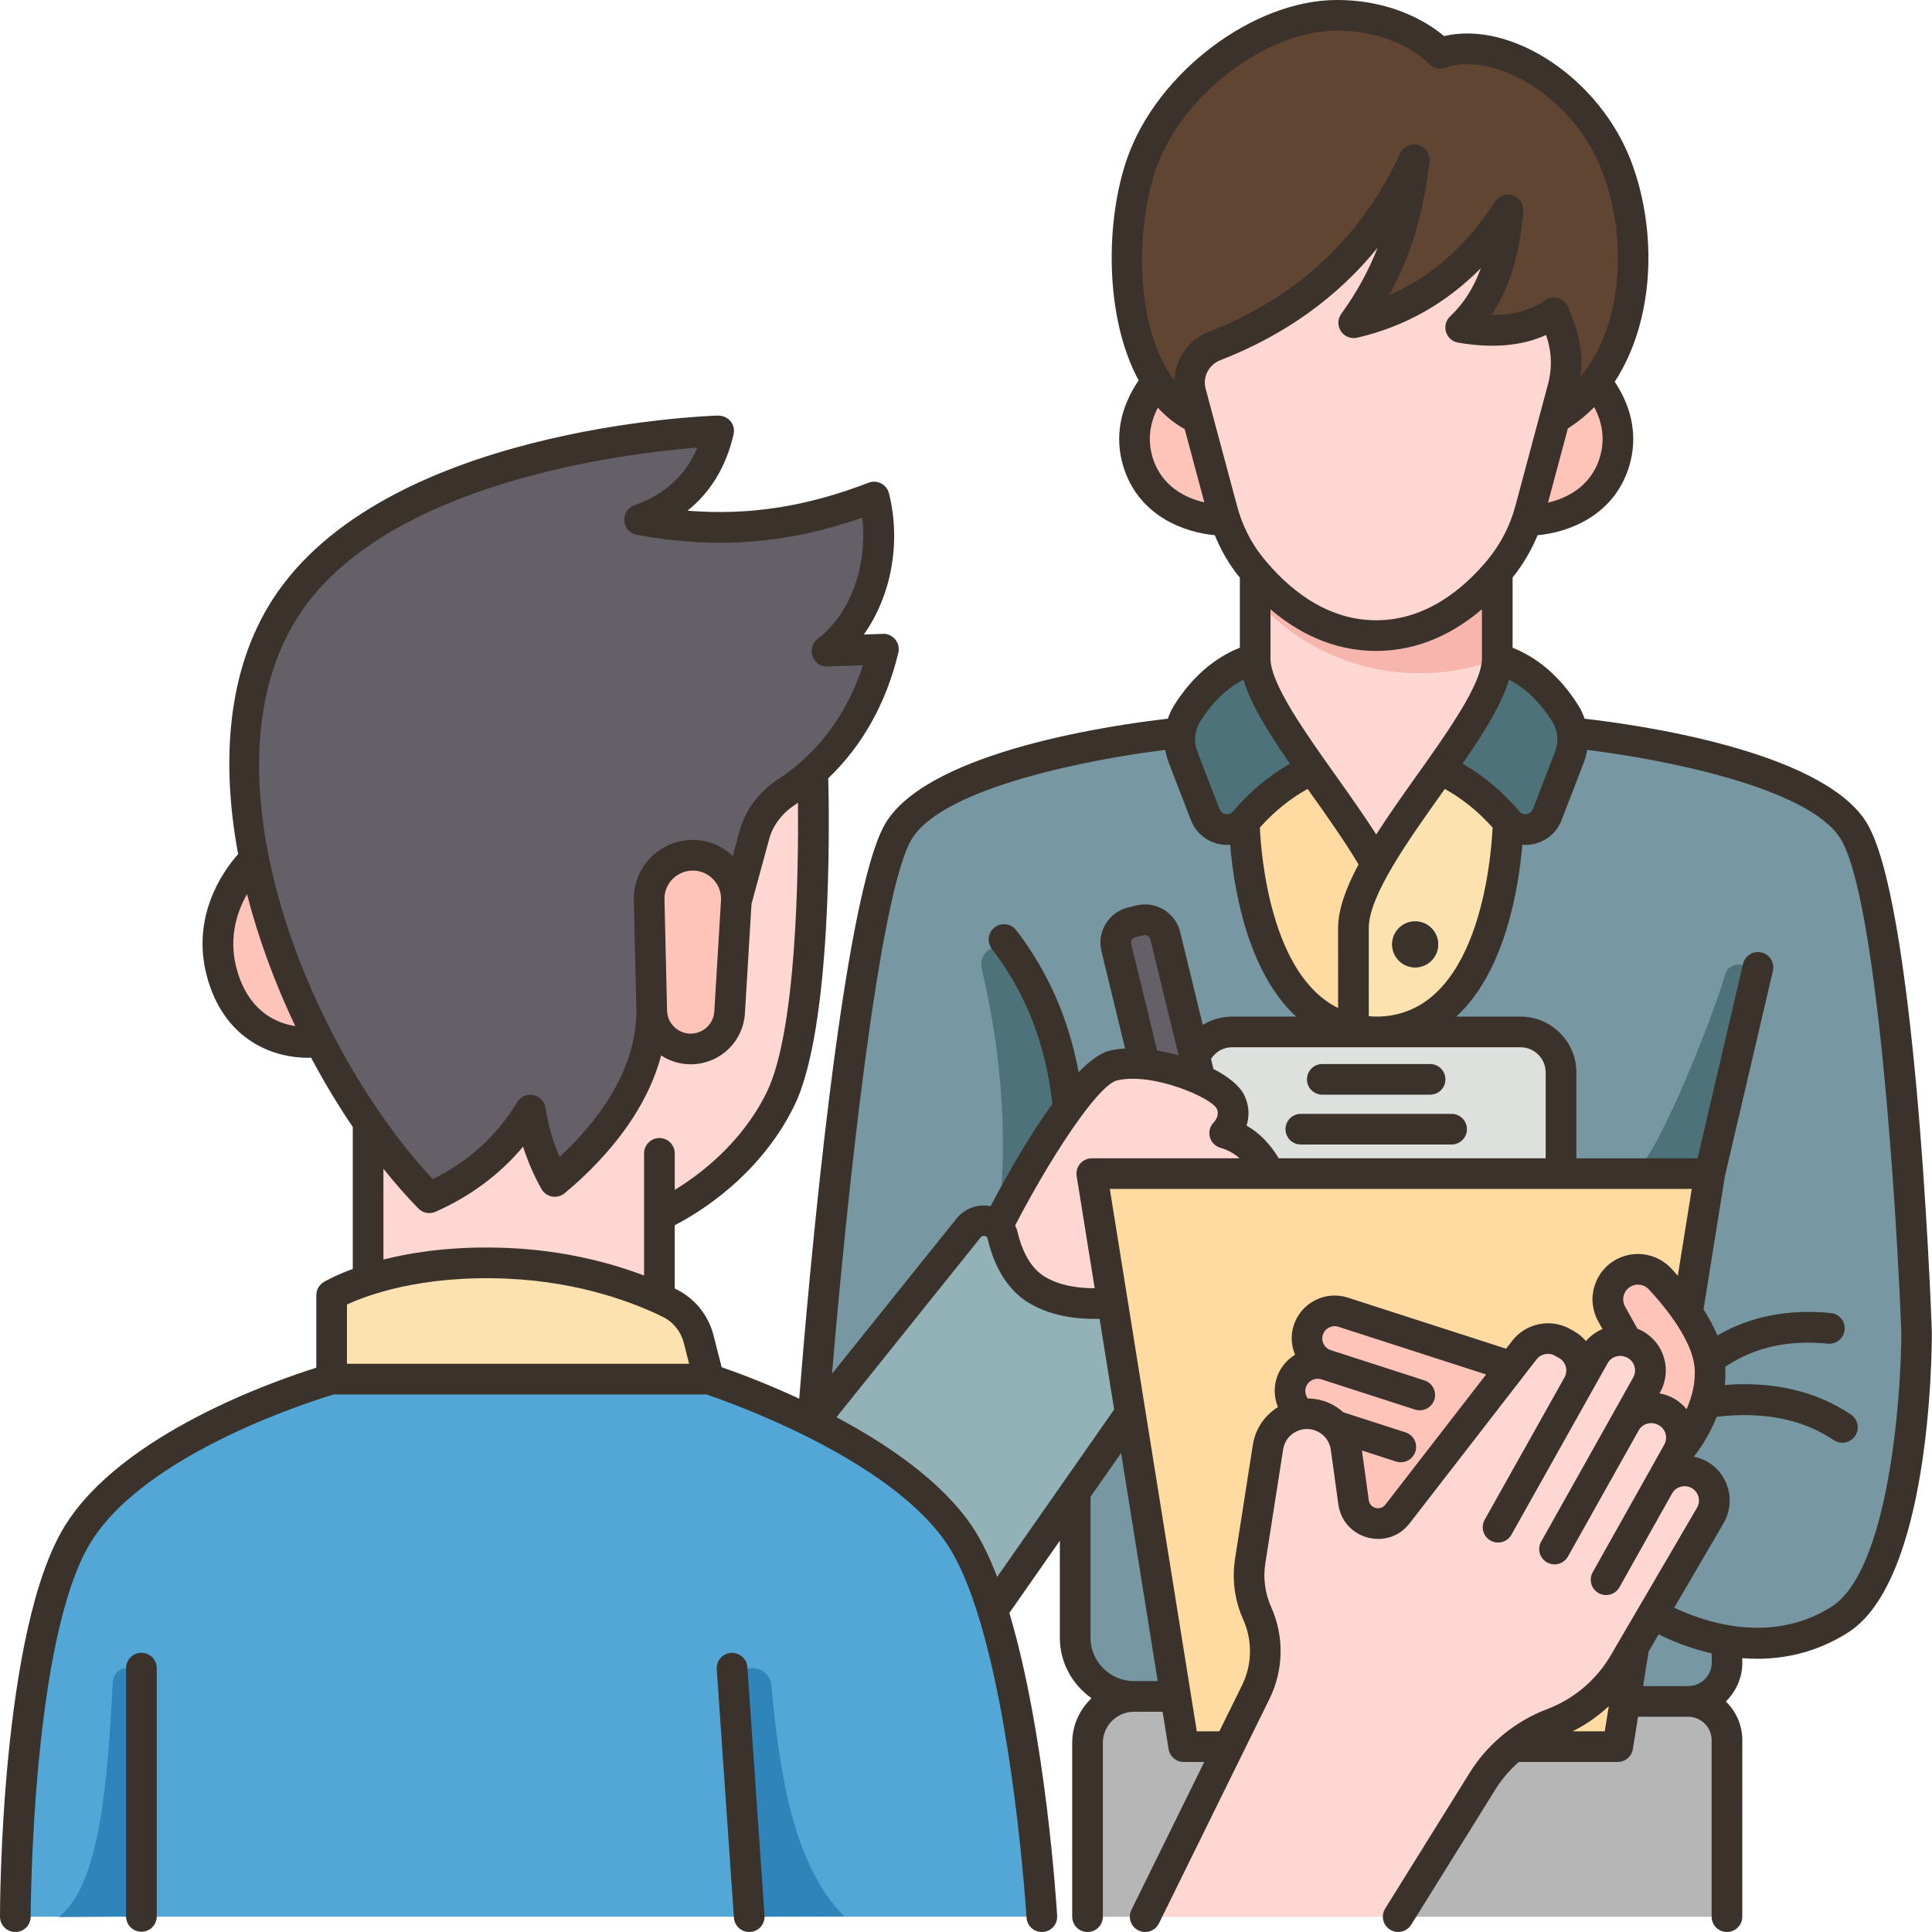 <?xml version="1.0" encoding="UTF-8"?><svg xmlns="http://www.w3.org/2000/svg" xmlns:xlink="http://www.w3.org/1999/xlink" height="126.0" preserveAspectRatio="xMidYMid meet" version="1.0" viewBox="0.0 0.0 126.0 126.0" width="126.0" zoomAndPan="magnify"><g><g><g><g><g><path d="M120.84,54.1c-3.12-4.84-18.3-6.31-18.3-6.31c-0.06-0.45-0.22-0.89-0.47-1.28 c-1.17-1.85-2.64-3.04-4.42-3.56v-5.64c0.04-0.04,0.07-0.09,0.11-0.13c0.81-0.98,1.43-2.08,1.83-3.25c0,0,4.52,0.13,5.71-3.83 c0.65-2.16-0.26-3.99-1.22-5.2c2.72-3.61,3.16-9.24,1.38-13.97c-2.07-5.53-7.86-8.75-11.54-7.46c0,0-2.24-2.47-6.74-2.47 c-4.94,0-10.87,4.42-12.71,9.61c-1.43,4.04-1.46,10.52,0.96,14.28c-0.96,1.21-1.87,3.04-1.22,5.21 c1.18,3.96,5.71,3.83,5.71,3.83c0.36,1.08,0.9,2.1,1.62,3c0.1,0.12,0.21,0.25,0.32,0.38v5.64c-1.78,0.52-3.26,1.71-4.43,3.56 c-0.24,0.39-0.4,0.83-0.46,1.28c0,0-15.18,1.47-18.3,6.31C55.55,58.95,53,92.76,53,92.76c-3.64-1.82-6.77-2.82-6.77-2.82 l-0.67-2.6c-0.26-1.02-0.94-1.88-1.88-2.35c-0.21-0.1-0.43-0.21-0.68-0.32v-5.39c0,0,5.25-2.23,7.89-7.58 C53.53,66.34,53,50.34,53,50.34c2.19-1.97,3.82-4.69,4.61-8l-3.68,0.13c2.93-2.26,3.94-6.6,3.07-10.05 c-5.21,2.01-9.92,2.46-15.29,1.48c2.82-1.02,4.51-2.99,5.16-5.8c0,0-21.27,0.66-28.27,11.56c-2.91,4.53-3.25,10.43-2.04,16.41 c0,0-3.56,3.32-1.91,7.98c1.66,4.65,6.18,3.87,6.18,3.87c0.97,1.88,2.04,3.66,3.17,5.29v10.26c-1.57,0.51-2.37,1-2.37,1v5.47 c0,0-12.45,3.51-16.54,10.09C1,106.61,1,125,1,125h47.86h19.09c0,0-0.72-11.98-3.22-19.98l5.39-7.71v9.49 c0,2.12,1.72,3.84,3.84,3.84c-1.68,0-3.03,1.35-3.03,3.03V125h3.76h16.5h21.44v-11.51c0-1.4-1.13-2.53-2.52-2.53 c1.39,0,2.52-1.13,2.52-2.52V107c2.17,0.36,4.81,0.23,7.35-1.37C125,102.45,125,86.91,125,86.91S123.96,58.95,120.84,54.1z" fill="#7797a2"/></g><g><path d="M85.59,50.16c1.46,2.07,3.04,4.23,4.16,6.19c-0.89,1.56-1.48,3-1.48,4.18v6.62 c-7.02-1.49-7.12-13.56-7.12-13.56C82.43,52.08,83.91,50.92,85.59,50.16z" fill="#ffdba2"/></g><g><path d="M98.36,53.59c0,0-0.12,13.71-8.61,13.71c-0.52,0-1.02-0.05-1.48-0.15v-6.62 c0-1.18,0.59-2.62,1.48-4.18c1.12-1.97,2.71-4.13,4.17-6.19C95.6,50.92,97.07,52.08,98.36,53.59z M92.29,63.09 c0.83,0,1.5-0.67,1.5-1.5c0-0.83-0.67-1.5-1.5-1.5c-0.82,0-1.5,0.67-1.5,1.5C90.79,62.42,91.47,63.09,92.29,63.09z" fill="#fbe2ae"/></g><g><path d="M77.91,68.91l0.36,1.48v0.01c-1.06-0.49-2.38-0.88-3.62-1l-1.85-7.6 c-0.17-0.73,0.28-1.47,1.01-1.65l0.54-0.13c0.73-0.18,1.47,0.27,1.65,1.01L77.91,68.91z" fill="#655f68"/></g><g><path d="M81.86,42.95c0,1.75,1.75,4.4,3.73,7.21c-1.68,0.76-3.16,1.92-4.44,3.43 c-0.73,0.87-2.14,0.59-2.55-0.47l-1.45-3.76c-0.2-0.51-0.26-1.05-0.18-1.57c0.06-0.45,0.22-0.89,0.46-1.28 C78.6,44.66,80.08,43.47,81.86,42.95z" fill="#4d727a"/></g><g><path d="M100.91,53.12c-0.41,1.06-1.82,1.34-2.55,0.47c-1.29-1.51-2.76-2.67-4.44-3.43 c1.98-2.82,3.73-5.46,3.73-7.21c1.78,0.52,3.25,1.71,4.42,3.56c0.25,0.39,0.41,0.83,0.47,1.28c0.07,0.52,0.01,1.06-0.18,1.57 L100.91,53.12z" fill="#4d727a"/></g><g><path d="M101.81,76.54H82.82c-0.69-1.39-1.66-2.29-2.95-2.64c0,0,0.92-0.9,0.39-2.02 c-0.23-0.49-0.99-1.03-1.99-1.48v-0.01l-0.36-1.48c0.4-0.94,1.34-1.61,2.44-1.61h9.4h9.41c1.46,0,2.65,1.18,2.65,2.64V76.54z" fill="#dee0dd"/></g><g><path d="M105.98,110.96l-0.47,2.95h-6.86c0.77-0.64,1.65-1.15,2.6-1.51c1.96-0.74,3.61-2.13,4.67-3.94 l0.64-1.09L105.98,110.96z" fill="#ffdba2"/></g><g><path d="M101.9,87.54c-0.84-0.47-1.89-0.25-2.48,0.51l-0.84,1.08L87.6,85.58 c-0.19-0.06-0.38-0.09-0.56-0.09c-0.76,0-1.47,0.49-1.71,1.25c-0.31,0.95,0.21,1.96,1.16,2.27c-0.19-0.06-0.38-0.09-0.56-0.09 c-0.76,0-1.47,0.49-1.71,1.25c-0.26,0.78,0.05,1.61,0.7,2.04v0.01c-1.08,0.13-2.03,0.96-2.22,2.15l-1.16,7.44 c-0.19,1.15-0.03,2.34,0.45,3.4c0.35,0.79,0.53,1.63,0.53,2.47c0,0.92-0.21,1.84-0.62,2.68l-1.75,3.55H77.2l-0.52-3.27 l-2.97-18.48l-1.15-7.22l-1.35-8.4h11.61h18.99h9.69l-1.45,9.08c-0.59-0.86-1.25-1.63-1.79-2.21c-0.38-0.41-0.9-0.63-1.43-0.63 c-0.3,0-0.61,0.07-0.89,0.21c-1,0.5-1.37,1.73-0.83,2.7l0.98,1.78c-0.81-0.18-1.68,0.18-2.11,0.94l-1.07,1.91 c0.52-0.93,0.19-2.11-0.75-2.63L101.9,87.54z" fill="#ffdba2"/></g><g><path d="M80.15,113.91L74.69,125h-3.76v-11.33c0-1.68,1.35-3.03,3.03-3.03h2.71h0.01l0.52,3.27H80.15z" fill="#b6b6b7"/></g><g><path d="M112.63,113.49V125H91.19l5.52-8.87c0.53-0.85,1.18-1.6,1.94-2.22h6.86l0.47-2.95h4.13 C111.5,110.96,112.63,112.09,112.63,113.49z" fill="#b6b6b7"/></g><g><path d="M63.24,80c0.52-0.55,1.34-0.5,1.81-0.02c0.16,0.14,0.28,0.35,0.34,0.59 c0.3,1.28,0.92,2.74,2.2,3.53c2.1,1.29,4.96,0.84,4.96,0.84h0.01l1.15,7.22l-3.59,5.15l-5.39,7.71 c-0.61-1.99-1.35-3.74-2.21-4.99c-2.11-3.06-6.05-5.54-9.52-7.27L63.24,80z" fill="#93b2b8"/></g><g><path d="M46.23,89.94h-24.6v-5.47c0,0,0.8-0.49,2.37-1c1.91-0.61,4.96-1.26,9.1-1.08 c4.46,0.19,7.86,1.36,9.9,2.28c0.25,0.11,0.47,0.22,0.68,0.32c0.94,0.47,1.62,1.33,1.88,2.35L46.23,89.94z" fill="#fbe2ae"/></g><g><path d="M48.86,125H1c0,0,0-18.39,4.09-24.97s16.54-10.09,16.54-10.09h24.6c0,0,3.13,1,6.77,2.82 c3.47,1.73,7.41,4.21,9.52,7.27c0.86,1.25,1.6,3,2.21,4.99c2.5,8,3.22,19.98,3.22,19.98H48.86z" fill="#52a7d7"/></g><g><path d="M110.05,85.62c0.73,1.07,1.34,2.27,1.45,3.4c0.09,0.87-0.04,1.71-0.27,2.46 c-0.54,1.73-1.61,3.01-1.79,3.2c0.49-0.92,0.16-2.09-0.77-2.61l-0.03-0.01c-0.93-0.53-2.1-0.19-2.64,0.73l1.39-2.47 c0.52-0.93,0.19-2.11-0.74-2.63l-0.03-0.02c-0.17-0.1-0.35-0.16-0.53-0.2l-0.98-1.78c-0.54-0.97-0.17-2.2,0.83-2.7 c0.28-0.14,0.59-0.21,0.89-0.21c0.53,0,1.05,0.22,1.43,0.63C108.8,83.99,109.46,84.76,110.05,85.62z" fill="#fec4b9"/></g><g><path d="M98.58,89.13l-7.44,9.61c-0.87,1.12-2.67,0.64-2.86-0.76l-0.49-3.57 c-0.08-0.54-0.32-1.04-0.69-1.42c-0.21-0.22-0.45-0.4-0.73-0.53c-0.37-0.18-0.75-0.26-1.13-0.26c-0.11,0-0.21,0.01-0.32,0.02 v-0.01c-0.65-0.43-0.96-1.26-0.7-2.04c0.24-0.76,0.95-1.25,1.71-1.25c0.18,0,0.37,0.03,0.56,0.09 c-0.95-0.31-1.47-1.32-1.16-2.27c0.24-0.76,0.95-1.25,1.71-1.25c0.18,0,0.37,0.03,0.56,0.09L98.58,89.13z" fill="#fec4b9"/></g><g><path d="M16.56,56.07c0.82,4.05,2.35,8.13,4.27,11.85c0,0-4.52,0.78-6.18-3.87 C13,59.39,16.56,56.07,16.56,56.07z" fill="#fec4b9"/></g><g><path d="M45.18,68.41c-1.43,0.07-2.64-1.05-2.68-2.48l-0.16-7.24c-0.04-1.6,1.25-2.91,2.84-2.91 c0.04,0,0.07,0,0.11,0c1.59,0.06,2.83,1.42,2.73,3.01l-0.44,7.23c-0.04,0.64-0.31,1.22-0.74,1.65S45.82,68.38,45.18,68.41z" fill="#fec4b9"/></g><g><path d="M78.12,27.33l1.59,5.92c0.06,0.23,0.13,0.46,0.21,0.68c0,0-4.53,0.13-5.71-3.83 c-0.65-2.17,0.26-4,1.22-5.21C76.12,25.97,77.01,26.82,78.12,27.33z" fill="#fec4b9"/></g><g><path d="M97.65,37.31v5.68c-0.03,1.75-1.76,4.37-3.73,7.17c-1.46,2.06-3.05,4.22-4.17,6.19 c-1.12-1.96-2.7-4.12-4.16-6.19c-1.98-2.81-3.73-5.46-3.73-7.21v-5.64c1.59,1.88,4.27,4.14,7.89,4.14 C93.39,41.45,96.06,39.19,97.65,37.31z" fill="#ffd7d2"/></g><g><path d="M104.08,24.9c0.96,1.21,1.87,3.04,1.22,5.2c-1.19,3.96-5.71,3.83-5.71,3.83 c0.08-0.22,0.15-0.46,0.21-0.69l1.58-5.91h0.01C102.45,26.7,103.35,25.87,104.08,24.9z" fill="#fec4b9"/></g><g><path d="M71.21,76.54l1.35,8.4h-0.01c0,0-2.86,0.45-4.96-0.84c-1.28-0.79-1.9-2.25-2.2-3.53 c-0.06-0.24-0.18-0.45-0.34-0.59l0.01-0.01c0,0,2.32-4.58,4.61-7.7v-0.01c1.07-1.45,2.13-2.57,2.94-2.77 c0.6-0.15,1.3-0.16,2.04-0.09c1.24,0.12,2.56,0.51,3.62,1c1,0.45,1.76,0.99,1.99,1.48c0.53,1.12-0.39,2.02-0.39,2.02 c1.29,0.35,2.26,1.25,2.95,2.64H71.21z" fill="#ffd7d2"/></g><g><path d="M108.67,92.07c0.93,0.52,1.26,1.69,0.77,2.61c-0.01,0.02-0.02,0.03-0.02,0.03l-1.24,2.21 c0.52-0.94,1.7-1.27,2.64-0.75c0.63,0.36,0.99,1.01,0.99,1.69c0,0.33-0.09,0.67-0.27,0.98l-3.74,6.4l-1.24,2.12v0.01 l-0.64,1.09c-1.06,1.81-2.71,3.2-4.67,3.94c-0.95,0.36-1.83,0.87-2.6,1.51c-0.76,0.62-1.41,1.37-1.94,2.22L91.19,125h-16.5 l5.46-11.09l1.75-3.55c0.41-0.84,0.62-1.76,0.62-2.68c0-0.84-0.18-1.68-0.53-2.47c-0.48-1.06-0.64-2.25-0.45-3.4l1.16-7.44 c0.19-1.19,1.14-2.02,2.22-2.15c0.11-0.01,0.21-0.02,0.32-0.02c0.38,0,0.76,0.08,1.13,0.26c0.28,0.13,0.52,0.31,0.73,0.53 c0.37,0.38,0.61,0.88,0.69,1.42l0.49,3.57c0.19,1.4,1.99,1.88,2.86,0.76l7.44-9.61l0.84-1.08c0.59-0.76,1.64-0.98,2.48-0.51 l0.26,0.15c0.94,0.52,1.27,1.7,0.75,2.63l1.07-1.91c0.43-0.76,1.3-1.12,2.11-0.94c0.18,0.04,0.36,0.1,0.53,0.2l0.03,0.02 c0.93,0.52,1.26,1.7,0.74,2.63L106,92.79c0.54-0.92,1.71-1.26,2.64-0.73L108.67,92.07z" fill="#ffd7d2"/></g><g><path d="M42.5,65.93c0.04,1.43,1.25,2.55,2.68,2.48c0.64-0.03,1.23-0.31,1.66-0.74s0.7-1.01,0.74-1.65 l0.44-7.23l1.18-4.35c0.32-1.16,1.09-2.13,2.1-2.79c0.6-0.39,1.17-0.82,1.7-1.31c0,0,0.53,16-2.11,21.36 C48.25,77.05,43,79.28,43,79.28v5.39c-2.04-0.92-5.44-2.09-9.9-2.28c-4.14-0.18-7.19,0.47-9.1,1.08V73.21 c1.28,1.85,2.63,3.51,4,4.91c2.95-1.32,5.1-3.26,6.58-5.72c0.25,1.61,0.76,3.16,1.6,4.65C39.28,74.49,42.5,70.59,42.5,65.93z" fill="#ffd7d2"/></g><g><path d="M101.72,21.39c0.48,1.25,0.55,2.62,0.21,3.91l-0.54,2.03h-0.01l-1.58,5.91 c-0.06,0.23-0.13,0.47-0.21,0.69c-0.4,1.17-1.02,2.27-1.83,3.25c-0.04,0.04-0.07,0.09-0.11,0.13c-1.59,1.88-4.26,4.14-7.9,4.14 c-3.62,0-6.3-2.26-7.89-4.14c-0.11-0.13-0.22-0.26-0.32-0.38c-0.72-0.9-1.26-1.92-1.62-3c-0.08-0.22-0.15-0.45-0.21-0.68 l-1.59-5.92l-0.46-1.74c-0.34-1.26,0.35-2.56,1.57-3.03c6.01-2.34,10.34-6.39,13-12.14c-0.41,3.83-1.6,7.42-3.95,10.63 c4.35-1,7.61-3.59,10.06-7.36c-0.24,3.17-1.12,5.84-3.08,7.67c2.41,0.41,4.48,0.18,6.08-0.96L101.72,21.39z" fill="#ffd7d2"/></g><g><path d="M53.93,42.47l3.68-0.13c-0.79,3.31-2.42,6.03-4.61,8c-0.53,0.49-1.1,0.92-1.7,1.31 c-1.01,0.66-1.78,1.63-2.1,2.79l-1.18,4.35c0.1-1.59-1.14-2.95-2.73-3.01c-0.04,0-0.07,0-0.11,0c-1.59,0-2.88,1.31-2.84,2.91 l0.16,7.24c0,4.66-3.22,8.56-6.32,11.12c-0.84-1.49-1.35-3.04-1.6-4.65c-1.48,2.46-3.63,4.4-6.58,5.72 c-1.37-1.4-2.72-3.06-4-4.91c-1.13-1.63-2.2-3.41-3.17-5.29c-1.92-3.72-3.45-7.8-4.27-11.85c-1.21-5.98-0.87-11.88,2.04-16.41 c7-10.9,28.27-11.56,28.27-11.56c-0.65,2.81-2.34,4.78-5.16,5.8c5.37,0.98,10.08,0.53,15.29-1.48 C57.87,35.87,56.86,40.21,53.93,42.47z" fill="#655f68"/></g><g><path d="M101.93,25.3c0.34-1.29,0.27-2.66-0.21-3.91l-0.38-0.99c-1.6,1.14-3.67,1.37-6.08,0.96 c1.96-1.83,2.84-4.5,3.08-7.67c-2.45,3.77-5.71,6.36-10.06,7.36c2.35-3.21,3.54-6.8,3.95-10.63c-2.66,5.75-6.99,9.8-13,12.14 c-1.22,0.47-1.91,1.77-1.57,3.03l0.46,1.74c-1.11-0.51-2-1.36-2.69-2.44c-2.42-3.76-2.39-10.24-0.96-14.28 C76.31,5.42,82.24,1,87.18,1c4.5,0,6.74,2.47,6.74,2.47c3.68-1.29,9.47,1.93,11.54,7.46c1.78,4.73,1.34,10.36-1.38,13.97 c-0.73,0.97-1.63,1.8-2.69,2.43L101.93,25.3z" fill="#604533"/></g><g><circle cx="92.29" cy="61.59" fill="#655f68" r="1.5"/></g><g><path d="M97.65,37.31v5.68c-1.57,0.59-3.27,0.92-5.05,0.92c-4.28,0-8.13-1.88-10.74-4.87v-1.73 c1.59,1.88,4.27,4.14,7.89,4.14C93.39,41.45,96.06,39.19,97.65,37.31z" fill="#f7b6ad"/></g></g><g><g><path d="M69.67,72.27c0,0-1.458-6.436-3.52-9.979c-0.334-0.573-1.094-0.727-1.646-0.358l0,0 c-0.405,0.271-0.593,0.768-0.48,1.242c1.358,5.7,1.747,11.677,1.039,16.794C66.795,76.696,68.057,74.497,69.67,72.27z" fill="#4d727a"/></g><g><path d="M9.22,124.98v-15.259c0-0.514-0.417-0.931-0.931-0.931h0c-0.496,0-0.904,0.389-0.93,0.884 c-0.357,6.82-0.877,13.3-3.529,15.347L9.22,124.98z" fill="#2f84b9"/></g><g><path d="M48.86,125l-1.028-14.881c-0.05-0.719,0.52-1.329,1.241-1.329h0c0.645,0,1.18,0.495,1.238,1.137 c0.559,6.188,1.559,11.873,4.753,15.052L48.86,125z" fill="#2f84b9"/></g><g><path d="M119.398,85.635c-2.878-0.287-5.437,0.25-7.628,1.589c-0.509,0.311-0.649,0.99-0.29,1.467l0,0 c0.302,0.401,0.863,0.53,1.29,0.265c1.834-1.14,3.947-1.576,6.431-1.331c0.572,0.045,1.039-0.349,1.094-0.897 S119.947,85.688,119.398,85.635z" fill="#4d727a"/></g><g><path d="M120.709,92.261c-2.364-1.591-5.258-2.229-8.608-1.898c-0.56,0.055-0.951,0.588-0.866,1.145l0,0 c0.081,0.535,0.572,0.892,1.111,0.841c2.858-0.272,5.293,0.254,7.246,1.57c0.172,0.116,0.365,0.171,0.558,0.171 c0.321,0,0.638-0.154,0.83-0.441C121.288,93.19,121.167,92.568,120.709,92.261z" fill="#4d727a"/></g><g><path d="M111.5,76.54l2.909-12.421c0.13-0.555-0.239-1.103-0.802-1.193 c-0.009-0.001-0.018-0.003-0.026-0.004c-0.434-0.069-0.917,0.134-1.043,0.554c-1.049,3.503-4.642,12.378-6.046,13.058 L111.5,76.54z" fill="#4d727a"/></g></g></g></g><g fill="#3a322b"><circle cx="92.294" cy="61.591" fill="inherit" r="1.499"/><path d="M121.681,53.563c-2.998-4.649-15.018-6.314-18.336-6.69c-0.106-0.313-0.248-0.615-0.428-0.898 c-1.142-1.802-2.576-3.055-4.269-3.733v-4.578c0.677-0.844,1.221-1.768,1.63-2.759c1.957-0.171,4.996-1.24,5.979-4.518 c0.552-1.846,0.22-3.73-0.948-5.491c2.609-4.006,2.789-9.782,1.091-14.32c-2.039-5.448-7.823-9.263-12.22-8.222 C93.236,1.562,90.905,0,87.182,0c-5.431,0-11.684,4.708-13.654,10.281c-1.453,4.109-1.495,10.425,0.732,14.527 c-1.216,1.785-1.572,3.7-1.01,5.577c0.982,3.277,4.018,4.347,5.976,4.518c0.394,0.964,0.902,1.857,1.538,2.654 c0.031,0.038,0.064,0.078,0.096,0.116v4.567c-1.693,0.678-3.127,1.931-4.27,3.734c-0.179,0.284-0.321,0.585-0.427,0.898 c-3.32,0.376-15.339,2.042-18.335,6.69c-2.897,4.495-5.142,30.57-5.705,37.655c-2.258-1.048-4.165-1.743-5.058-2.051l-0.53-2.078 c-0.335-1.311-1.214-2.402-2.411-2.995c-0.035-0.017-0.083-0.038-0.119-0.056v-4.132c1.527-0.784,5.527-3.184,7.785-7.768 c2.5-5.071,2.295-18.696,2.228-21.382c2.215-2.117,3.78-4.896,4.569-8.184c0.072-0.304-0.001-0.624-0.198-0.866 c-0.197-0.241-0.523-0.391-0.809-0.366l-1.245,0.043c1.777-2.497,2.45-5.973,1.641-9.209c-0.069-0.278-0.255-0.514-0.509-0.646 c-0.256-0.132-0.556-0.148-0.82-0.045c-4.046,1.56-7.794,2.15-11.809,1.824c1.515-1.216,2.521-2.882,3.004-4.981 c0.069-0.302-0.005-0.619-0.202-0.858s-0.482-0.354-0.804-0.365c-0.89,0.028-21.875,0.806-29.072,12.017 c-2.939,4.578-3.361,10.53-2.233,16.585c-0.945,1.058-3.367,4.328-1.818,8.678c1.308,3.669,4.332,4.604,6.345,4.604 c0.081,0,0.153-0.006,0.231-0.009c0.844,1.59,1.758,3.106,2.718,4.522v9.258c-1.193,0.438-1.834,0.819-1.899,0.859 c-0.297,0.182-0.479,0.505-0.479,0.854v4.729C17.832,90.077,7.946,93.533,4.239,99.5C0.048,106.244,0,124.238,0,125.001 c0,0.553,0.447,1,1,1s1-0.447,1-1c0-0.181,0.045-18.181,3.938-24.446c3.626-5.838,14.562-9.235,15.834-9.613h24.297 c1.346,0.452,11.805,4.106,15.624,9.653c4.103,5.959,5.244,24.281,5.255,24.466c0.031,0.531,0.472,0.94,0.997,0.94 c0.021,0,0.04-0.001,0.061-0.002c0.552-0.033,0.972-0.507,0.938-1.058c-0.036-0.603-0.734-11.783-3.116-19.748l3.292-4.713v6.321 c0,1.635,0.821,3.076,2.067,3.952c-0.773,0.735-1.261,1.765-1.261,2.912v11.335c0,0.553,0.447,1,1,1s1-0.447,1-1v-11.335 c0-1.119,0.912-2.029,2.032-2.029h1.864l0.39,2.434c0.078,0.485,0.496,0.842,0.987,0.842h1.339l-4.75,9.647 c-0.243,0.495-0.04,1.095,0.456,1.339c0.142,0.069,0.292,0.103,0.44,0.103c0.369,0,0.725-0.205,0.898-0.559l7.21-14.644 c0.93-1.888,0.97-4.072,0.109-5.995c-0.399-0.893-0.531-1.876-0.38-2.843l1.164-7.438c0.077-0.497,0.378-0.915,0.824-1.147 c0.448-0.232,0.965-0.241,1.417-0.02c0.472,0.229,0.795,0.676,0.867,1.194l0.492,3.563c0.146,1.058,0.879,1.886,1.911,2.161 c1.037,0.274,2.081-0.079,2.734-0.924l8.278-10.691c0.281-0.367,0.799-0.471,1.2-0.245l0.264,0.148 c0.219,0.122,0.376,0.321,0.444,0.563c0.067,0.24,0.038,0.493-0.085,0.711l-5.202,9.276c-0.271,0.481-0.099,1.091,0.383,1.361 c0.481,0.269,1.09,0.1,1.361-0.383l5.201-9.274c0.001-0.001,0.002-0.002,0.003-0.003c0.001-0.003,0.002-0.005,0.003-0.008 l1.067-1.902c0.254-0.45,0.826-0.612,1.309-0.343c0.219,0.122,0.376,0.322,0.444,0.563c0.067,0.24,0.037,0.493-0.085,0.711 l-6.002,10.703c-0.271,0.481-0.099,1.092,0.383,1.361c0.155,0.087,0.322,0.128,0.488,0.128c0.35,0,0.689-0.184,0.873-0.511 l4.613-8.226c0-0.001,0.001-0.001,0.002-0.002c0.253-0.452,0.829-0.611,1.308-0.343c0.219,0.122,0.377,0.322,0.444,0.563 c0.068,0.241,0.038,0.493-0.084,0.711l-1.238,2.207c0,0.001-0.001,0.001-0.002,0.002c0,0,0,0.001,0,0.001l-3.426,6.109 c-0.271,0.481-0.099,1.091,0.383,1.361c0.155,0.087,0.322,0.128,0.488,0.128c0.35,0,0.689-0.184,0.873-0.511l3.428-6.111 c0.253-0.45,0.827-0.609,1.277-0.359c0.221,0.124,0.379,0.327,0.446,0.571c0.066,0.244,0.032,0.5-0.095,0.718l-4.964,8.494 c-0.001,0.001-0.001,0.002-0.002,0.003l-0.659,1.128c-0.938,1.605-2.414,2.853-4.156,3.51c-1.071,0.404-2.063,0.993-2.936,1.724 c-0.007,0.007-0.015,0.013-0.022,0.02c-0.808,0.681-1.514,1.484-2.075,2.386l-5.521,8.873c-0.292,0.469-0.148,1.086,0.32,1.377 c0.164,0.103,0.347,0.151,0.527,0.151c0.334,0,0.66-0.167,0.85-0.472l5.521-8.873c0.408-0.655,0.923-1.232,1.496-1.744h6.453 c0.491,0,0.909-0.356,0.987-0.842l0.338-2.106h3.27c0.843,0,1.528,0.685,1.528,1.526v11.511c0,0.553,0.447,1,1,1s1-0.447,1-1 V113.49c0-0.991-0.415-1.885-1.076-2.526c0.661-0.641,1.076-1.535,1.076-2.526v-0.299c0.316,0.025,0.636,0.042,0.964,0.042 c1.869,0,3.918-0.436,5.92-1.704c5.329-3.376,5.479-17.919,5.478-19.604C125.889,83.982,124.857,58.493,121.681,53.563z M19.446,40.199c5.607-8.735,21.229-10.628,26.03-11.008c-0.746,1.802-2.1,3.041-4.107,3.771 c-0.424,0.154-0.692,0.573-0.654,1.023s0.373,0.819,0.817,0.9c5.181,0.941,9.764,0.598,14.702-1.122 c0.319,2.735-0.514,6.06-2.912,7.91c-0.344,0.266-0.477,0.723-0.329,1.131c0.146,0.408,0.543,0.7,0.975,0.66l2.313-0.079 c-1.028,3.174-2.922,5.725-5.526,7.428c-1.258,0.824-2.151,2.021-2.518,3.367l-0.447,1.642c-0.674-0.63-1.531-1.008-2.465-1.044 c-1.024-0.043-2.093,0.363-2.846,1.104c-0.752,0.741-1.169,1.771-1.145,2.825l0.17,7.228c-0.004,4.092-2.811,7.483-5.005,9.511 c-0.445-1.012-0.755-2.083-0.926-3.199c-0.063-0.416-0.381-0.747-0.794-0.829c-0.411-0.086-0.833,0.104-1.05,0.463 c-1.322,2.188-3.127,3.835-5.505,5.021c-2.365-2.533-4.643-5.827-6.53-9.472c-0.011-0.019-0.018-0.04-0.03-0.059 C17.059,58.445,14.813,47.415,19.446,40.199z M43.335,58.662c-0.012-0.513,0.183-0.993,0.548-1.354 c0.368-0.361,0.857-0.544,1.367-0.531c0.501,0.02,0.962,0.234,1.298,0.605c0.335,0.37,0.504,0.849,0.474,1.347l-0.436,7.233 c-0.047,0.783-0.675,1.404-1.459,1.444c-0.415,0.03-0.822-0.124-1.131-0.41c-0.308-0.285-0.481-0.673-0.491-1.092L43.335,58.662z M15.597,63.712c-0.808-2.27-0.188-4.167,0.512-5.398c0.753,2.936,1.839,5.851,3.147,8.605 C18.063,66.732,16.424,66.036,15.597,63.712z M25.005,76.222c0.747,0.934,1.51,1.805,2.28,2.592 c0.192,0.196,0.451,0.301,0.715,0.301c0.138,0,0.276-0.028,0.407-0.087c2.294-1.023,4.205-2.447,5.707-4.247 c0.303,0.96,0.703,1.884,1.198,2.761c0.146,0.258,0.397,0.438,0.689,0.492c0.292,0.053,0.59-0.024,0.818-0.213 c2.041-1.686,5.207-4.86,6.298-8.987c0.571,0.373,1.232,0.576,1.924,0.576c0.063,0,0.125-0.002,0.188-0.005 c1.804-0.093,3.245-1.521,3.353-3.322l0.429-7.129l1.156-4.249c0.238-0.875,0.836-1.663,1.683-2.218 c0.066-0.043,0.126-0.095,0.191-0.139c0.04,4.397-0.082,14.919-2.046,18.904c-1.625,3.299-4.345,5.345-5.991,6.35v-2.382 c0-0.553-0.447-1-1-1s-1,0.447-1,1v7.964c-2.109-0.798-5.129-1.633-8.861-1.793c-3.438-0.149-6.156,0.252-8.137,0.753V76.222z M22.627,88.941v-3.862c1.227-0.572,4.765-1.93,10.429-1.689c4.889,0.21,8.477,1.654,10.18,2.497 c0.674,0.333,1.17,0.952,1.36,1.697l0.347,1.357H22.627z M101.227,47.044c0.371,0.587,0.446,1.317,0.2,1.956l-1.451,3.762 c-0.102,0.263-0.344,0.323-0.415,0.335c-0.099,0.02-0.294,0.022-0.442-0.153c-0.015-0.018-0.032-0.033-0.047-0.051 c-0.002-0.002-0.003-0.003-0.005-0.005c-1.1-1.284-2.338-2.312-3.684-3.084c1.42-2.049,2.565-3.894,3.028-5.476 C99.496,44.884,100.425,45.779,101.227,47.044z M89.753,66.3c-0.167,0-0.325-0.014-0.484-0.026l-0.001-5.747 c0-2.1,2.524-5.65,4.751-8.783c0.07-0.099,0.137-0.194,0.207-0.292c1.129,0.623,2.173,1.465,3.117,2.518 C97.242,56.094,96.414,66.3,89.753,66.3z M100.806,75.54h-17.41c-0.567-0.939-1.264-1.661-2.1-2.131 c0.178-0.562,0.204-1.241-0.136-1.961c-0.296-0.628-1.051-1.23-2.023-1.735l-0.159-0.654c0.3-0.462,0.803-0.76,1.368-0.76h18.813 c0.908,0,1.646,0.737,1.646,1.643V75.54z M71.392,84.015c-0.897,0.004-2.223-0.119-3.275-0.766 c-1.044-0.643-1.53-1.936-1.754-2.907c-0.034-0.148-0.097-0.284-0.159-0.419c1.31-2.527,2.883-5.156,4.228-7.005 c0.003-0.004,0.005-0.007,0.008-0.011c0.999-1.372,1.87-2.314,2.405-2.444c2.289-0.55,6.152,1.116,6.507,1.839 c0.207,0.439-0.122,0.818-0.179,0.878c-0.256,0.25-0.359,0.617-0.271,0.964s0.355,0.619,0.7,0.715 c0.464,0.13,0.874,0.361,1.242,0.682h-9.639c-0.293,0-0.571,0.128-0.761,0.352c-0.19,0.223-0.273,0.518-0.227,0.807L71.392,84.015 z M73.776,61.563c-0.031-0.127,0.014-0.226,0.042-0.273c0.03-0.049,0.099-0.135,0.228-0.166l0.538-0.13 c0.13-0.032,0.229,0.014,0.277,0.043s0.134,0.098,0.165,0.226l1.838,7.566c-0.462-0.13-0.933-0.237-1.4-0.314L73.776,61.563z M87.451,21.602c0.229,0.348,0.653,0.513,1.059,0.423c3.093-0.714,5.793-2.234,8.067-4.533c-0.466,1.284-1.13,2.322-2,3.136 c-0.276,0.26-0.383,0.653-0.274,1.017c0.108,0.364,0.414,0.635,0.788,0.699c2.246,0.388,4.169,0.22,5.734-0.496 c0.372,1.031,0.419,2.133,0.135,3.193l-2.126,7.938c-0.353,1.317-0.972,2.515-1.839,3.56c-1.483,1.785-3.943,3.914-7.242,3.914 c-3.405,0-5.919-2.253-7.428-4.143c-0.76-0.952-1.314-2.068-1.649-3.319l-2.052-7.658c-0.202-0.757,0.215-1.55,0.97-1.844 c4.184-1.628,7.614-4.084,10.252-7.333c-0.605,1.538-1.394,2.967-2.369,4.306C87.231,20.799,87.221,21.253,87.451,21.602z M82.858,39.737c1.742,1.487,4.042,2.715,6.895,2.715c2.861,0,5.166-1.245,6.895-2.718v3.216c0,0.001,0.001,0.002,0.001,0.003 c-0.002,1.642-2.263,4.824-4.259,7.631c-0.91,1.281-1.83,2.577-2.636,3.839c-0.808-1.264-1.731-2.566-2.635-3.837 c-1.996-2.81-4.26-5.994-4.26-7.636V39.737z M85.488,51.744c1.104,1.554,2.229,3.149,3.113,4.629 c-0.806,1.508-1.334,2.924-1.334,4.154l0.001,5.213c-4.395-2.162-5.019-9.945-5.104-11.77c0.944-1.053,1.989-1.895,3.117-2.518 C85.351,51.55,85.418,51.645,85.488,51.744z M104.341,29.812c-0.585,1.953-2.202,2.692-3.383,2.966l1.294-4.832 c0.632-0.408,1.208-0.873,1.721-1.396C104.54,27.633,104.666,28.726,104.341,29.812z M75.412,10.948 C77.099,6.182,82.599,2,87.182,2c3.955,0,5.916,2.06,5.993,2.143c0.27,0.298,0.69,0.404,1.072,0.271 c3.085-1.081,8.361,1.739,10.279,6.862c1.619,4.324,1.347,9.893-1.452,13.299c0.152-1.195,0.018-2.404-0.42-3.547c0,0,0,0,0-0.001 l-0.38-0.987c-0.111-0.288-0.35-0.509-0.646-0.599c-0.297-0.089-0.617-0.036-0.868,0.144c-0.928,0.66-2.104,0.961-3.501,0.966 c1.182-1.735,1.866-3.975,2.08-6.786c0.034-0.456-0.244-0.877-0.677-1.023c-0.429-0.144-0.908,0.019-1.158,0.401 c-1.891,2.904-4.161,4.917-6.895,6.1c1.409-2.592,2.27-5.469,2.615-8.721c0.052-0.486-0.256-0.939-0.728-1.069 c-0.475-0.13-0.97,0.101-1.174,0.544c-2.538,5.487-6.729,9.399-12.455,11.629c-1.368,0.532-2.226,1.805-2.279,3.186 c-0.098-0.127-0.191-0.258-0.282-0.394c-0.003-0.005-0.006-0.009-0.009-0.014C74.031,20.982,74.061,14.768,75.412,10.948z M75.165,29.813c-0.321-1.074-0.204-2.155,0.347-3.226c0.511,0.562,1.094,1.033,1.752,1.399l1.28,4.778 C77.364,32.488,75.748,31.756,75.165,29.813z M78.279,47.044c0.801-1.265,1.731-2.16,2.818-2.716 c0.463,1.582,1.607,3.427,3.027,5.476c-1.345,0.773-2.583,1.8-3.684,3.084c-0.002,0.002-0.003,0.003-0.005,0.005 c-0.015,0.018-0.032,0.033-0.047,0.05c-0.146,0.173-0.339,0.174-0.441,0.153c-0.071-0.012-0.313-0.071-0.415-0.335l-1.452-3.763 C77.833,48.362,77.908,47.631,78.279,47.044z M59.508,54.646c2.163-3.357,11.806-5.169,16.49-5.74 c0.045,0.276,0.113,0.549,0.216,0.813l1.451,3.762c0.325,0.843,1.053,1.436,1.946,1.588c0.145,0.024,0.287,0.036,0.429,0.036 c0.064,0,0.125-0.015,0.188-0.02c0.219,2.669,1.065,8.228,4.304,11.215h-4.185c-0.69,0-1.344,0.199-1.906,0.544l-1.471-6.053 c-0.148-0.614-0.528-1.134-1.068-1.463c-0.54-0.328-1.177-0.429-1.789-0.277l-0.537,0.13c-0.615,0.148-1.136,0.528-1.465,1.068 c-0.328,0.54-0.427,1.175-0.277,1.788l1.542,6.347c-0.354,0.02-0.693,0.061-1,0.135c-0.622,0.151-1.316,0.675-2.031,1.405 c-0.638-3.457-1.995-6.568-4.073-9.261c-0.337-0.436-0.963-0.517-1.403-0.181c-0.437,0.338-0.518,0.966-0.181,1.403 c2.216,2.871,3.535,6.274,3.941,10.114c-1.617,2.228-3.141,4.977-4.023,6.662c-0.76-0.15-1.546,0.082-2.141,0.707l-8.202,10.224 C55.176,78.696,57.304,58.064,59.508,54.646z M63.34,99.46c-2.002-2.908-5.498-5.283-8.787-7.033l9.412-11.739 c0.101-0.102,0.218-0.091,0.274-0.074c0.095,0.026,0.154,0.086,0.175,0.178c0.444,1.928,1.362,3.366,2.655,4.161 c1.586,0.977,3.501,1.093,4.643,1.057l0.949,5.914l-7.629,10.92C64.529,101.533,63.969,100.374,63.34,99.46z M73.959,109.637 c-1.565,0-2.839-1.271-2.839-2.835v-9.184l1.996-2.857l2.386,14.875H73.959z M90.352,98.126c-0.223,0.289-0.521,0.245-0.637,0.216 c-0.118-0.031-0.396-0.144-0.446-0.503l-0.448-3.241l2.227,0.719c0.103,0.033,0.206,0.049,0.308,0.049 c0.423,0,0.814-0.27,0.951-0.692c0.17-0.525-0.118-1.09-0.644-1.259l-4.057-1.31c-0.24-0.214-0.504-0.403-0.801-0.548 c-0.483-0.235-0.998-0.345-1.514-0.353c-0.153-0.205-0.206-0.477-0.124-0.729c0.137-0.42,0.588-0.652,1.014-0.516 c0.001,0,0.002,0,0.003,0l6.101,1.97c0.103,0.033,0.206,0.049,0.308,0.049c0.423,0,0.814-0.27,0.951-0.692 c0.17-0.525-0.118-1.09-0.644-1.259l-6.106-1.973c-0.204-0.065-0.37-0.207-0.468-0.397s-0.115-0.408-0.05-0.611 c0.137-0.421,0.591-0.654,1.013-0.517l9.633,3.11L90.352,98.126z M98.63,87.435l-0.406,0.524l-10.32-3.332 c-1.468-0.474-3.055,0.333-3.531,1.805c-0.206,0.637-0.165,1.309,0.088,1.922c-0.545,0.337-0.984,0.85-1.196,1.506 c-0.207,0.639-0.163,1.312,0.078,1.907c-0.872,0.549-1.469,1.414-1.632,2.446l-1.164,7.439c-0.211,1.351-0.027,2.723,0.531,3.969 c0.616,1.377,0.588,2.941-0.079,4.294l-1.476,2.997h-1.471L72.379,77.54h37.953l-0.909,5.663c-0.145-0.164-0.29-0.329-0.43-0.48 c-0.893-0.959-2.337-1.218-3.508-0.625c-0.727,0.367-1.257,0.998-1.495,1.774c-0.238,0.777-0.151,1.596,0.243,2.307l0.277,0.498 c-0.408,0.175-0.78,0.435-1.078,0.785c-0.22-0.254-0.477-0.477-0.779-0.645l-0.264-0.148 C101.134,85.965,99.514,86.294,98.63,87.435z M108.23,90.872l0.034-0.06c0.384-0.684,0.479-1.477,0.266-2.231 c-0.213-0.756-0.707-1.383-1.423-1.783c-0.103-0.057-0.21-0.093-0.316-0.137l-0.809-1.454c-0.128-0.23-0.156-0.496-0.079-0.747 c0.077-0.253,0.25-0.457,0.485-0.576c0.387-0.195,0.847-0.114,1.142,0.202c1.766,1.9,2.853,3.735,2.98,5.033 c0.099,1.011-0.162,1.977-0.514,2.786c-0.235-0.285-0.523-0.531-0.865-0.723C108.842,91.022,108.538,90.929,108.23,90.872z M102.565,112.912c0.861-0.432,1.653-0.987,2.356-1.64l-0.263,1.64H102.565z M111.634,108.438c0,0.842-0.686,1.526-1.528,1.526 h-2.949l0.362-2.259l0.653-1.117c0.772,0.385,1.984,0.903,3.462,1.243V108.438z M119.447,104.787 c-4.017,2.546-8.446,0.931-10.259,0.062l3.217-5.505c0.4-0.687,0.506-1.486,0.298-2.252c-0.209-0.767-0.706-1.402-1.399-1.791 c-0.268-0.15-0.55-0.238-0.836-0.298c0.38-0.488,1.024-1.414,1.492-2.606c3.025-0.354,5.595,0.148,7.635,1.519 c0.171,0.115,0.365,0.17,0.557,0.17c0.322,0,0.638-0.155,0.831-0.442c0.308-0.458,0.187-1.08-0.272-1.388 c-2.271-1.526-5.033-2.172-8.226-1.929c0.043-0.385,0.053-0.781,0.027-1.187c1.896-1.269,4.089-1.771,6.694-1.513 c0.545,0.05,1.04-0.347,1.094-0.896c0.055-0.55-0.347-1.039-0.896-1.094c-2.777-0.275-5.255,0.222-7.396,1.463 c-0.243-0.581-0.556-1.152-0.909-1.702l1.39-8.664l3.135-13.416c0.126-0.538-0.208-1.075-0.746-1.201 c-0.536-0.126-1.076,0.209-1.201,0.746l-2.963,12.679h-7.906v-5.598c0-2.009-1.636-3.643-3.646-3.643h-4.185 c3.239-2.987,4.085-8.546,4.304-11.215c0.063,0.005,0.124,0.02,0.188,0.02c0.142,0,0.285-0.012,0.429-0.036 c0.894-0.152,1.621-0.745,1.946-1.588l1.451-3.762c0.102-0.264,0.17-0.537,0.215-0.813c4.684,0.571,14.328,2.383,16.492,5.74 c2.438,3.782,3.712,24.599,3.997,32.264C123.997,91.08,123.182,102.421,119.447,104.787z" fill="inherit"/><path d="M86.238,71.393h7.029c0.553,0,1-0.447,1-1s-0.447-1-1-1h-7.029c-0.553,0-1,0.447-1,1 S85.686,71.393,86.238,71.393z" fill="inherit"/><path d="M94.669,72.643h-9.831c-0.553,0-1,0.447-1,1s0.447,1,1,1h9.831c0.553,0,1-0.447,1-1 S95.222,72.643,94.669,72.643z" fill="inherit"/><path d="M9.223,107.792c-0.553,0-1,0.447-1,1v16.192c0,0.553,0.447,1,1,1s1-0.447,1-1v-16.192 C10.223,108.239,9.775,107.792,9.223,107.792z" fill="inherit"/><path d="M47.674,107.794c-0.551,0.038-0.967,0.516-0.929,1.067l1.119,16.209 c0.037,0.527,0.477,0.931,0.997,0.931c0.023,0,0.047-0.001,0.07-0.002c0.551-0.038,0.967-0.516,0.929-1.067l-1.119-16.209 C48.702,108.171,48.219,107.765,47.674,107.794z" fill="inherit"/></g></g></svg>